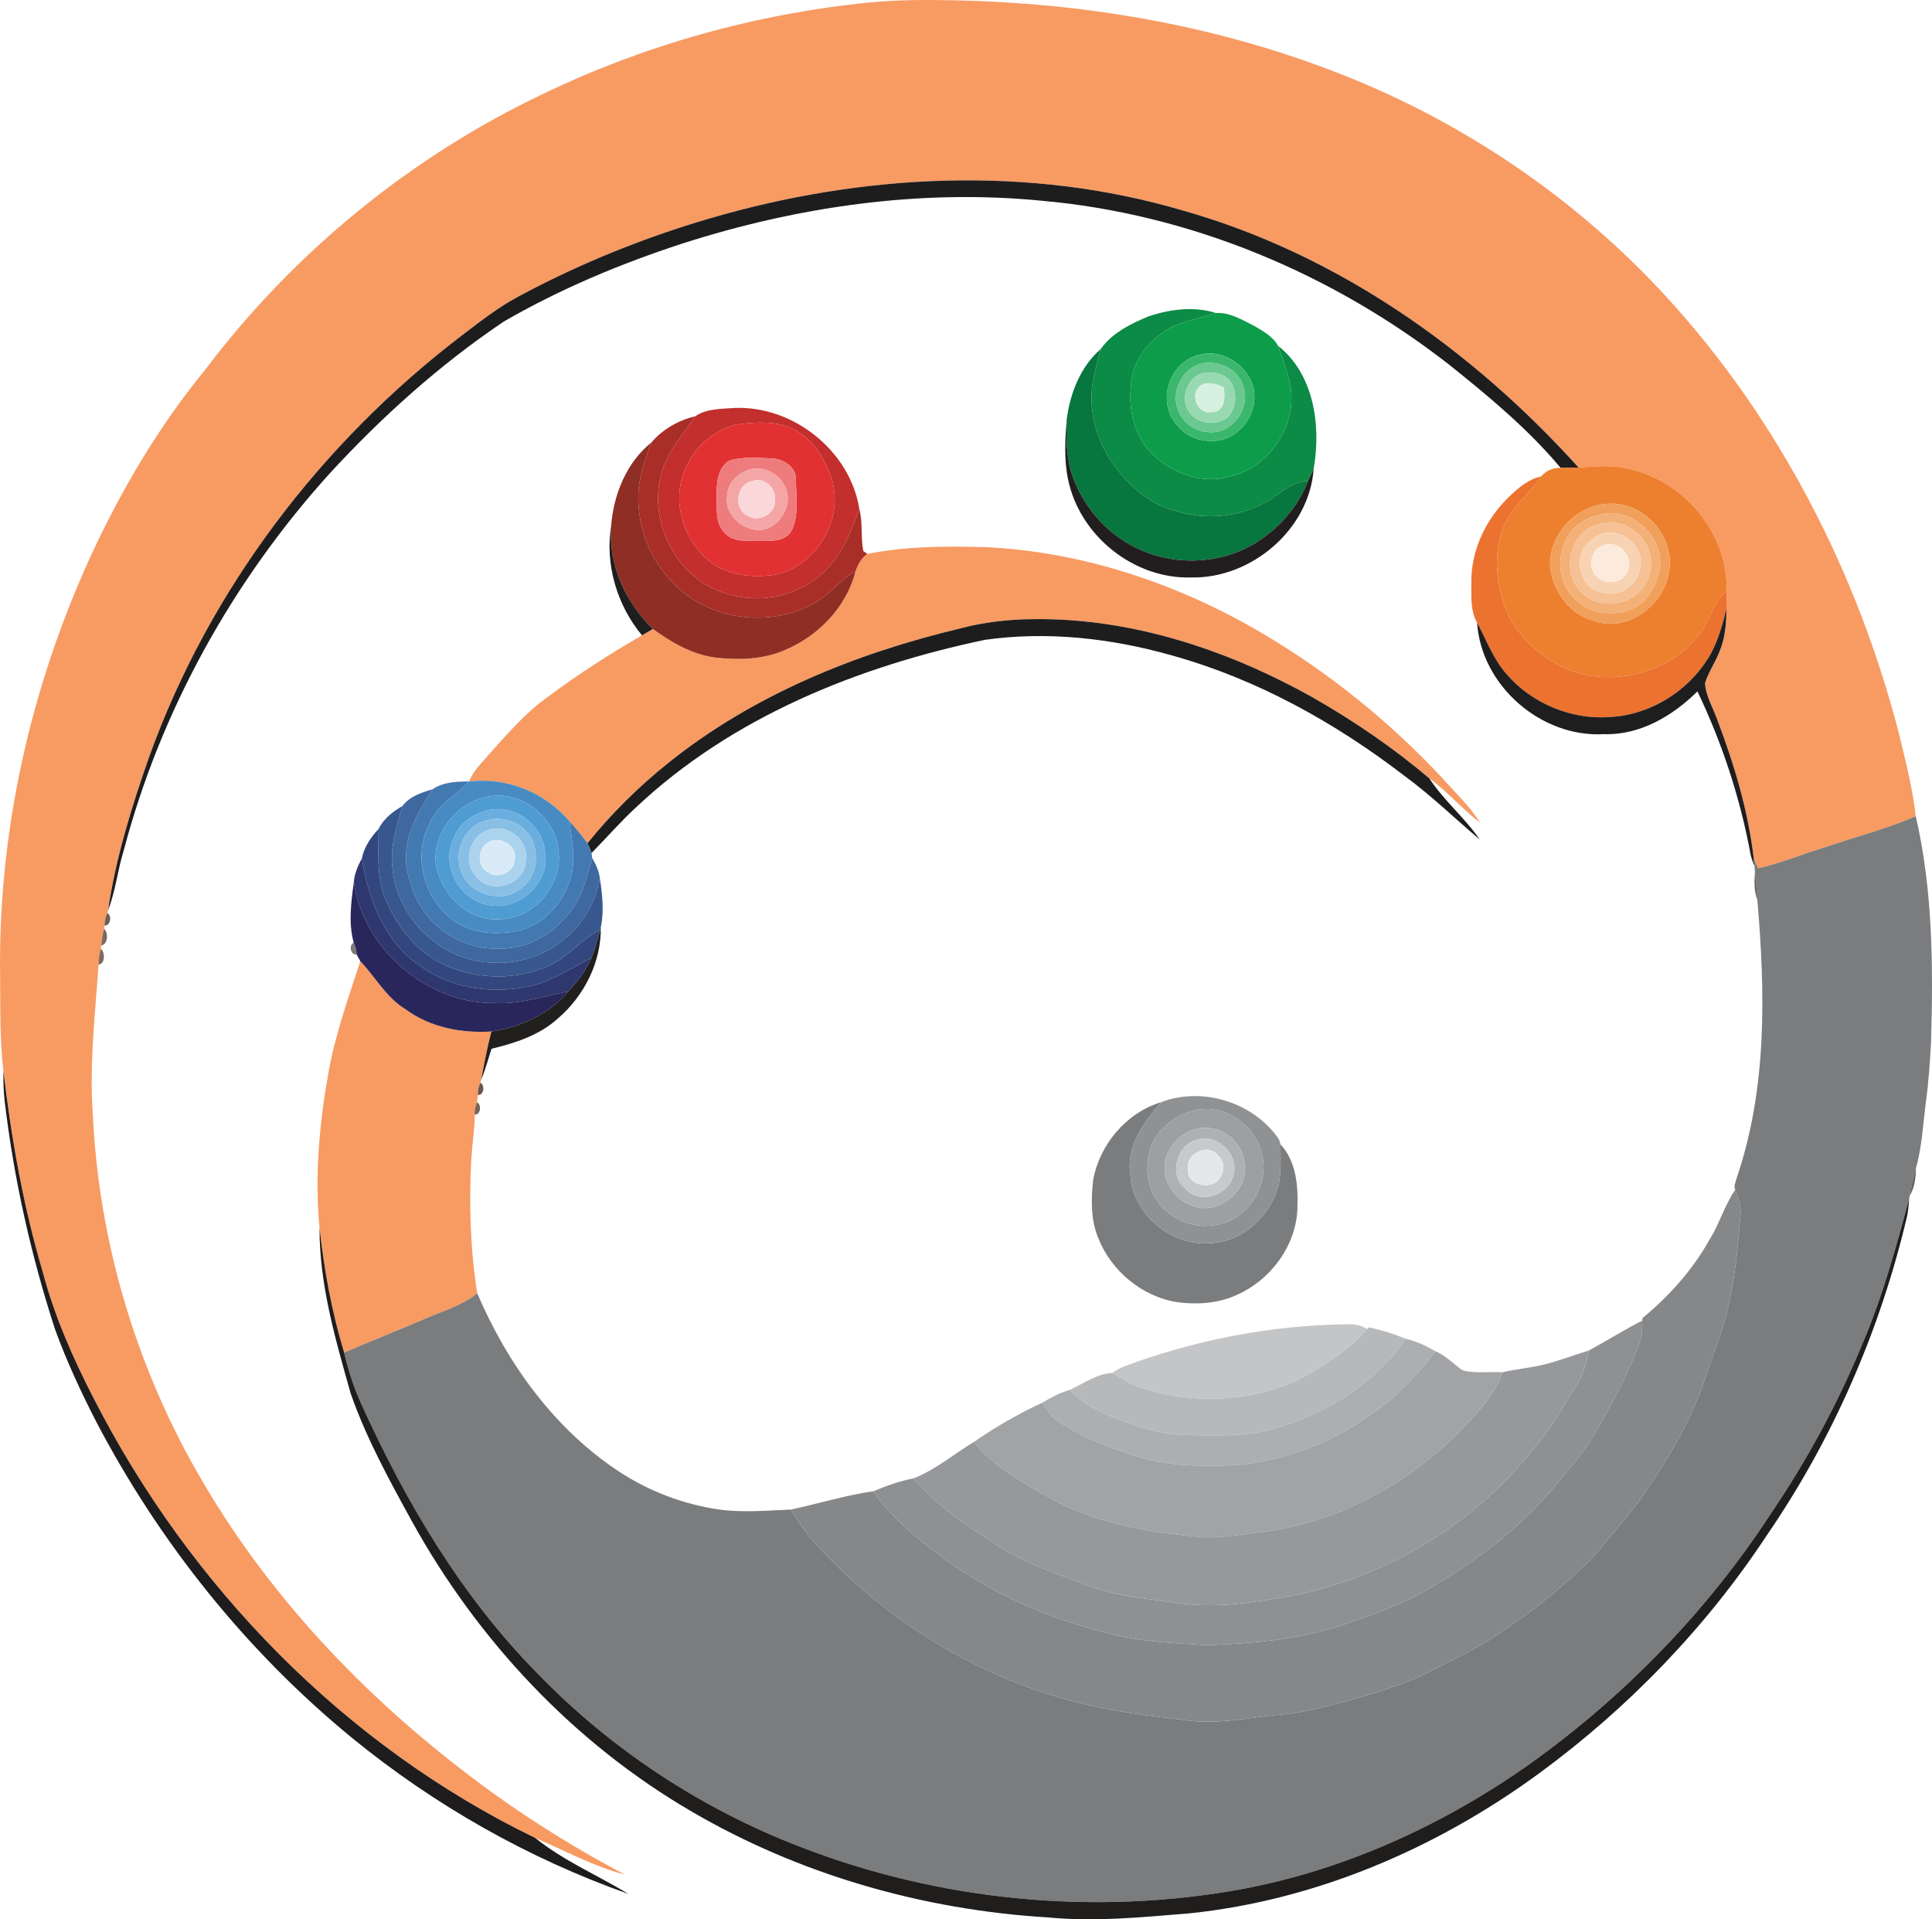 <?xml version="1.0" encoding="UTF-8"?>
<svg width="580.25pt" height="576.39pt" version="1.1" viewBox="0 0 580.245 576.387" xmlns="http://www.w3.org/2000/svg" xmlns:cc="http://creativecommons.org/ns#" xmlns:dc="http://purl.org/dc/elements/1.1/" xmlns:rdf="http://www.w3.org/1999/02/22-rdf-syntax-ns#">
 <g id="#f79b63ff" transform="translate(-46.266 -12.01)" fill="#f79b63">
  <path d="m307.65 12.73c8.43-0.8 16.92-0.8 25.38-0.63 38.4 0.81 76.89 7.26 112.85 20.98 38.32 14.46 73.23 37.93 100.91 68.13 33.83 36.94 57.33 82.8 69.82 131.18 1.95 8.19 4.1 16.37 5.02 24.75-8.82 3.8-18.15 6.22-27.23 9.3-6.74 2.02-13.25 4.79-20.12 6.33-0.45-0.94-0.88-1.88-1.29-2.82-1.67-14.41-5.88-28.41-11.02-41.93-1.26-3.59-3.42-7-3.63-10.86 1.03-3.34 3.12-6.23 4.35-9.49 1.73-4.04 2.03-8.48 2.1-12.82 0.06-1.79 0.04-3.58 0.03-5.36 0.6-16.94-12.48-32.77-28.8-36.54-5.12-1.39-10.45-0.94-15.66-0.53-31.94-35.39-72.49-64.07-118.69-77.15-46.23-13.67-96.14-11.14-142.11 2.29-19.91 5.83-39.26 13.63-57.54 23.47-6.16 3.27-11.64 7.61-17.17 11.81-42.2 32.24-75.69 76.19-93.72 126.27-5.28 15.06-10.09 30.41-12.4 46.25l-0.23 0.85c-0.5 1.19-0.81 2.46-0.82 3.76l-0.14 0.95c-0.41 1.65-0.71 3.32-0.84 5.03l-0.16 0.96c-0.41 1.55-0.72 3.14-0.67 4.76-1.01 14.75-2.76 29.55-1.76 44.36 1.66 37.94 12.64 75.39 31.51 108.33 19.8 34.74 47.5 64.57 79.08 88.93 15.43 12.02 31.97 22.57 49.26 31.7-9.43-2.45-18.01-7.24-26.94-11.01-57.35-27.77-103.9-75.72-132.75-132.27-6.22-12.1-11.72-24.63-15.2-37.82-5.81-19.65-9.39-39.86-11.78-60.19-1.08-9.19-0.92-18.47-0.98-27.7-0.79-43.8 9.08-87.59 27.35-127.33 9.2-19.82 20.4-38.78 34.28-55.69 26.54-35.14 61.57-63.81 101.34-82.73 30.82-14.86 64.33-24.16 98.37-27.52z"/>
  <path d="m306.77 178.36c11.59-2.34 23.52-2.34 35.31-2.05 29.5 1.37 58.25 11.09 83.58 26.05 19.85 11.76 37.97 26.4 53.72 43.25 3.89 4.4 8.28 8.43 11.39 13.47-5.36-4.13-9.77-9.34-15.24-13.33-10.85-9.18-22.65-17.24-34.99-24.28-22.82-12.79-48.21-21.75-74.46-23.31-10.48-0.58-21.12-0.18-31.3 2.55-31.46 7.49-62.31 19.97-87.71 40.35-8.96 7.14-17.15 15.27-24.36 24.19-1.67-2.31-3.53-4.47-5.4-6.6-7.31-8.65-18.86-13.33-30.14-11.94 0.89-2.42 2.59-4.38 4.28-6.26 6.14-6.84 12.08-14.03 19.64-19.38 8.94-6.65 18.33-12.69 27.98-18.26 1.09-0.64 2.18-1.27 3.28-1.91 5.62 4.06 11.87 7.74 18.88 8.6 6.75 0.76 13.83 0.59 20.19-2.04 10.32-4.12 19.04-12.96 21.78-23.88 0.72-2.01 1.73-4.01 3.57-5.22z"/>
  <path d="m154.48 300.68c4.56 4.74 7.73 10.86 13.5 14.37 7.42 5.5 16.8 7.3 25.87 6.73-1.25 4.8-2.18 9.68-3.07 14.56l-0.25 0.84c-0.51 1.15-0.8 2.39-0.73 3.66-0.07 0.55-0.21 1.65-0.27 2.2-0.49 1.16-0.8 2.4-0.68 3.68-0.02 4.46-0.75 8.87-1.03 13.31-0.74 13.47-0.31 27.02 1.77 40.37-4.76 3.88-10.79 5.45-16.3 7.91-7.86 3.38-15.81 6.53-23.67 9.89-3.73-12.22-6.01-24.81-7.39-37.5-1.51-15.62-0.03-31.41 2.72-46.82 2.07-11.36 5.95-22.26 9.53-33.2z"/>
 </g>
 <g id="#1e1d1eff" transform="translate(-46.266 -12.01)" fill="#1e1d1e">
  <path d="m259.56 77.56c45.97-13.43 95.88-15.96 142.11-2.29 46.2 13.08 86.75 41.76 118.69 77.15-1.8 0.09-3.59 0.07-5.39 0.09-9.79-11.69-21.62-21.5-33.49-30.99-35.15-27.43-77.98-45.33-122.51-49.24-36.33-3.55-73.18 1.76-107.83 12.89-18.55 6.05-36.66 13.63-53.56 23.4-19.27 12.97-36.64 28.6-52.34 45.67-29.11 32.21-50.79 71.27-61.85 113.31-1.83 5.86-2.41 12.07-4.66 17.81 2.31-15.84 7.12-31.19 12.4-46.25 18.03-50.08 51.52-94.03 93.72-126.27 5.53-4.2 11.01-8.54 17.17-11.81 18.28-9.84 37.63-17.64 57.54-23.47z"/>
  <path d="m334.78 200.71c10.18-2.73 20.82-3.13 31.3-2.55 26.25 1.56 51.64 10.52 74.46 23.31 12.34 7.04 24.14 15.1 34.99 24.28 4.35 6.67 10.64 11.81 15.16 18.39-7.56-6.39-14.67-13.31-22.67-19.17-20.9-16.04-44.4-29.08-69.87-36.15-18.14-5.13-37.33-7.31-56.07-4.66-38.13 8.01-75.97 23.2-104.69 50.22-4.74 4.34-8.93 9.23-13.46 13.79-0.38-0.99-0.79-1.97-1.22-2.92 7.21-8.92 15.4-17.05 24.36-24.19 25.4-20.38 56.25-32.86 87.71-40.35z"/>
 </g>
 <g id="#0b8b45ff" transform="translate(-46.266 -12.01)">
  <path d="m391.09 107.06c6.45-2.2 13.78-3.15 20.37-1.05-5.71 1.91-12.12 2.56-16.92 6.51-4.8 3.71-8.45 9.24-8.63 15.44-0.81 7.39 1.16 15.25 6.56 20.57 6.09 5.81 15.24 9.05 23.51 6.48 11.88-2.81 20.21-15.82 17.7-27.77-0.84-3.9-2.24-7.65-3.58-11.39 10.86 8.56 12.96 24.01 10.71 36.89-0.54 1.24-1.13 2.46-1.71 3.69-3.6 0.13-6.58 2.21-9.36 4.29-8.37 6.07-19.48 7.86-29.39 5.02-8.49-1.85-15.3-7.98-20.18-14.91-4.84-7.28-7.33-16.46-5.48-25.12 0.59-2.99 1.32-5.95 2.16-8.87 3.36-4.82 8.96-7.56 14.24-9.78z" fill="#0b8b45"/>
 </g>
 <g id="#0d9d4aff" transform="translate(-46.266 -12.01)">
  <path d="m394.54 112.52c4.8-3.95 11.21-4.6 16.92-6.51 4.16-0.28 7.97 2.13 11.59 3.92 2.6 1.58 5.54 3.14 7.05 5.92 1.34 3.74 2.74 7.49 3.58 11.39 2.51 11.95-5.82 24.96-17.7 27.77-8.27 2.57-17.42-0.67-23.51-6.48-5.4-5.32-7.37-13.18-6.56-20.57 0.18-6.2 3.83-11.73 8.63-15.44m12.84 5.85c-6.42 0.94-11.03 7.31-10.66 13.65 0.11 6.8 6.5 12.71 13.28 12.37 7.14 0.42 13.22-6.45 13-13.36-0.03-7.69-8.14-14.1-15.62-12.66z" fill="#0d9d4a"/>
 </g>
 <g id="#08763fff" transform="translate(-46.266 -12.01)">
  <path d="m366.65 137.86c1.01-7.79 4.14-15.79 10.2-21.02-0.84 2.92-1.57 5.88-2.16 8.87-1.85 8.66 0.64 17.84 5.48 25.12 4.88 6.93 11.69 13.06 20.18 14.91 9.91 2.84 21.02 1.05 29.39-5.02 2.78-2.08 5.76-4.16 9.36-4.29-3.09 8.04-9.11 14.77-16.53 19.1-10.56 6.11-24.18 6.39-35.09 1-9.2-4.47-16.34-12.88-19.45-22.6-1.58-5.19-1.59-10.7-1.38-16.07z" fill="#08763f"/>
 </g>
 <g id="#3bb76dff" transform="translate(-46.266 -12.01)">
  <path d="m407.38 118.37c7.48-1.44 15.59 4.97 15.62 12.66 0.22 6.91-5.86 13.78-13 13.36-6.78 0.34-13.17-5.57-13.28-12.37-0.37-6.34 4.24-12.71 10.66-13.65m-1.01 3.07c-5.51 1.85-8.63 8.94-6.05 14.21 1.37 3.57 5.05 5.83 8.77 6.13 6.62 0.8 12.39-6.36 10.85-12.71-1-5.99-8.01-9.46-13.57-7.63z" fill="#3bb76d"/>
 </g>
 <g id="#6ac890ff" transform="translate(-46.266 -12.01)">
  <path d="m406.37 121.44c5.56-1.83 12.57 1.64 13.57 7.63 1.54 6.35-4.23 13.51-10.85 12.71-3.72-0.3-7.4-2.56-8.77-6.13-2.58-5.27 0.54-12.36 6.05-14.21m0.05 2.99c-3.71 1.89-5.42 6.89-3.42 10.6 2.08 4.11 7.97 5.05 11.62 2.56 2.82-2.37 3.27-6.77 1.76-9.99-1.64-3.66-6.52-4.49-9.96-3.17z" fill="#6ac890"/>
 </g>
 <g id="#98d9b2ff" transform="translate(-46.266 -12.01)">
  <path d="m406.42 124.43c3.44-1.32 8.32-0.49 9.96 3.17 1.51 3.22 1.06 7.62-1.76 9.99-3.65 2.49-9.54 1.55-11.62-2.56-2-3.71-0.29-8.71 3.42-10.6m0.38 3.37c-3.35 2.37-1.02 8.62 3.2 7.97 4.11 0.27 4.3-4.55 3.79-7.48-2.16-0.88-4.85-1.93-6.99-0.49z" fill="#98d9b2"/>
 </g>
 <g id="#d6f0e1ff" transform="translate(-46.266 -12.01)">
  <path d="m406.8 127.8c2.14-1.44 4.83-0.39 6.99 0.49 0.51 2.93 0.32 7.75-3.79 7.48-4.22 0.65-6.55-5.6-3.2-7.97z" fill="#d6f0e1"/>
 </g>
 <g id="#c22f2cff" transform="translate(-46.266 -12.01)">
  <path d="m255.08 137.02c3.36-2.35 7.94-2.2 11.93-2.5 17.55-0.64 34.57 12.89 37.34 30.33-2.55 7.25-5.64 14.75-11.64 19.85-8 6.92-19.74 8.87-29.61 5.12-14.16-4.79-22.26-21.69-18.12-35.87 1.78-6.45 6.4-11.51 10.1-16.93m12.29 2.49c-6.83 1.7-12.76 6.91-15.31 13.49-4.15 9.19-0.77 20.76 6.78 27.15 5.42 4.71 13.11 5.43 19.97 4.51 12.48-2.4 21.05-16.67 17.26-28.81-1.83-5.22-4.57-10.49-9.3-13.62-5.56-4.05-12.94-3.57-19.4-2.72z" fill="#c22f2c"/>
 </g>
 <g id="#a92e28ff" transform="translate(-46.266 -12.01)">
  <path d="m241.9 144.89c3.35-3.94 8.15-6.69 13.18-7.87-3.7 5.42-8.32 10.48-10.1 16.93-4.14 14.18 3.96 31.08 18.12 35.87 9.87 3.75 21.61 1.8 29.61-5.12 6-5.1 9.09-12.6 11.64-19.85 1.11 4.14 0.37 8.51 1.19 12.65 0.31 0.22 0.92 0.65 1.23 0.86-1.84 1.21-2.85 3.21-3.57 5.22-4.6 2.44-7.66 6.91-12.2 9.44-13.7 7.9-32.74 5.18-43.3-6.73-6.35-6.76-9.85-16.04-9.75-25.29 0.09-5.6 2.1-10.9 3.95-16.11z" fill="#a92e28"/>
 </g>
 <g id="#221e1fff" transform="translate(-46.266 -12.01)">
  <path d="m367.04 155.97c-1.25-5.95-0.88-12.1-0.39-18.11-0.21 5.37-0.2 10.88 1.38 16.07 3.11 9.72 10.25 18.13 19.45 22.6 10.91 5.39 24.53 5.11 35.09-1 7.42-4.33 13.44-11.06 16.53-19.1 0.58-1.23 1.17-2.45 1.71-3.69-1.24 18.27-18.72 33.08-36.81 32.69-17.27 0.51-33.5-12.59-36.96-29.46z" fill="#221e1f"/>
 </g>
 <g id="#e23132ff" transform="translate(-46.266 -12.01)">
  <path d="m267.37 139.51c6.46-0.85 13.84-1.33 19.4 2.72 4.73 3.13 7.47 8.4 9.3 13.62 3.79 12.14-4.78 26.41-17.26 28.81-6.86 0.92-14.55 0.2-19.97-4.51-7.55-6.39-10.93-17.96-6.78-27.15 2.55-6.58 8.48-11.79 15.31-13.49m-1.99 10.8c-3.69 2.18-3.92 6.86-3.88 10.68 0.14 3.73-0.55 8.19 2.44 11.05 2.46 2.92 6.66 2.28 10.06 2.45 3.56-0.12 8.28 0.43 10.15-3.41 2.15-4.68 1.18-10.12 1.15-15.12 0.09-3.79-3.86-6.17-7.27-6.27-4.19-0.19-8.57-0.57-12.65 0.62z" fill="#e23132"/>
 </g>
 <g id="#8f2e24ff" transform="translate(-46.266 -12.01)">
  <path d="m229.82 169.82c0.73-9.35 4.63-18.97 12.08-24.93-1.85 5.21-3.86 10.51-3.95 16.11-0.1 9.25 3.4 18.53 9.75 25.29 10.56 11.91 29.6 14.63 43.3 6.73 4.54-2.53 7.6-7 12.2-9.44-2.74 10.92-11.46 19.76-21.78 23.88-6.36 2.63-13.44 2.8-20.19 2.04-7.01-0.86-13.26-4.54-18.88-8.6-8.31-8.05-13.42-19.39-12.53-31.08z" fill="#8f2e24"/>
 </g>
 <g id="#ef7c7dff" transform="translate(-46.266 -12.01)">
  <path d="m265.38 150.31c4.08-1.19 8.46-0.81 12.65-0.62 3.41 0.1 7.36 2.48 7.27 6.27 0.03 5 1 10.44-1.15 15.12-1.87 3.84-6.59 3.29-10.15 3.41-3.4-0.17-7.6 0.47-10.06-2.45-2.99-2.86-2.3-7.32-2.44-11.05-0.04-3.82 0.19-8.5 3.88-10.68m5.02 3.06c-3.11 1.26-5.7 4.15-5.77 7.63-0.77 4.98 3.77 9.43 8.43 10.12 6.59 0.86 11.92-7.25 8.92-13.03-1.91-4.19-7.26-6.6-11.58-4.72z" fill="#ef7c7d"/>
 </g>
 <g id="#ed802fff" transform="translate(-46.266 -12.01)">
  <path d="m509.18 155.07c1.33-1.77 3.63-2.59 5.79-2.56 1.8-0.02 3.59 0 5.39-0.09 5.21-0.41 10.54-0.86 15.66 0.53 16.32 3.77 29.4 19.6 28.8 36.54-4.48 3.77-5.26 9.99-9.09 14.24-9.97 11.47-27.92 15.12-41.43 7.98-7.33-4.08-13.87-10.39-16.44-18.56-2.24-6.97-2.88-14.76-0.49-21.78 2.17-6.58 8.03-10.75 11.81-16.3m20.1 8.23c-9.5 0.28-17.72 9.15-17.48 18.61 0.7 7.35 5.65 14.46 12.96 16.48 10.71 4.1 22.71-5.71 22.94-16.67 0.63-9.89-8.53-19.06-18.42-18.42z" fill="#ed802f"/>
 </g>
 <g id="#f4a6a7ff" transform="translate(-46.266 -12.01)">
  <path d="m270.4 153.37c4.32-1.88 9.67 0.53 11.58 4.72 3 5.78-2.33 13.89-8.92 13.03-4.66-0.69-9.2-5.14-8.43-10.12 0.07-3.48 2.66-6.37 5.77-7.63m1.99 3.06c-5.05 0.72-6.01 8.61-1.4 10.57 3.37 2.09 8.55-0.97 8.02-5 0.36-3.44-3.21-6.78-6.62-5.57z" fill="#f4a6a7"/>
 </g>
 <g id="#ec7230ff" transform="translate(-46.266 -12.01)">
  <path d="m499.35 161.33c2.81-2.7 5.9-5.43 9.83-6.26-3.78 5.55-9.64 9.72-11.81 16.3-2.39 7.02-1.75 14.81 0.49 21.78 2.57 8.17 9.11 14.48 16.44 18.56 13.51 7.14 31.46 3.49 41.43-7.98 3.83-4.25 4.61-10.47 9.09-14.24 0.01 1.78 0.03 3.57-0.03 5.36-1.13 4.56-2.42 9.14-4.62 13.32-6.05 10.85-17.69 18.42-30.14 19.16-11.74 0.95-23.74-4.02-31.38-12.98-3.93-4.47-5.97-10.16-8.76-15.34-2.08-3.67-1.7-8.02-1.72-12.07-0.13-9.63 4.33-18.97 11.18-25.61z" fill="#ec7230"/>
 </g>
 <g id="#fad7d8ff" transform="translate(-46.266 -12.01)">
  <path d="m272.39 156.43c3.41-1.21 6.98 2.13 6.62 5.57 0.53 4.03-4.65 7.09-8.02 5-4.61-1.96-3.65-9.85 1.4-10.57z" fill="#fad7d8"/>
 </g>
 <g id="#f1a05cff" transform="translate(-46.266 -12.01)">
  <path d="m529.28 163.3c9.89-0.64 19.05 8.53 18.42 18.42-0.23 10.96-12.23 20.77-22.94 16.67-7.31-2.02-12.26-9.13-12.96-16.48-0.24-9.46 7.98-18.33 17.48-18.61m-1.9 3.09c-3.82 0.88-7.73 2.7-9.87 6.13-3.74 5.6-3.6 13.82 1.21 18.76 4.5 5.25 12.69 6.27 18.66 3.11 4.27-2.28 6.53-7.04 7.38-11.61 1.37-9.3-8.13-18.4-17.38-16.39z" fill="#f1a05c"/>
 </g>
 <g id="#f3b077ff" transform="translate(-46.266 -12.01)">
  <path d="m527.38 166.39c9.25-2.01 18.75 7.09 17.38 16.39-0.85 4.57-3.11 9.33-7.38 11.61-5.97 3.16-14.16 2.14-18.66-3.11-4.81-4.94-4.95-13.16-1.21-18.76 2.14-3.43 6.05-5.25 9.87-6.13m-1 3.06c-8.88 2.01-11.62 15.21-4.68 20.86 6.36 6.03 18.71 2.48 20.05-6.49 2.44-8.66-6.9-17.38-15.37-14.37z" fill="#f3b077"/>
 </g>
 <g id="#f6c194ff" transform="translate(-46.266 -12.01)">
  <path d="m526.38 169.45c8.47-3.01 17.81 5.71 15.37 14.37-1.34 8.97-13.69 12.52-20.05 6.49-6.94-5.65-4.2-18.85 4.68-20.86m0.99 2.92c-1.4 0.46-2.63 1.32-3.71 2.29-5.41 4.27-2.82 14.88 4.39 15.38 5.24 1.3 10.59-2.81 10.89-8.12 0.86-6.08-5.76-11.57-11.57-9.55z" fill="#f6c194"/>
 </g>
 <g id="#1e1e1fff" transform="translate(-46.266 -12.01)" fill="#1e1e1f">
  <path d="m239.07 202.81c-7.53-9.07-11.14-21.31-9.25-32.99-0.89 11.69 4.22 23.03 12.53 31.08-1.1 0.64-2.19 1.27-3.28 1.91z"/>
  <path d="m560.17 208.17c2.2-4.18 3.49-8.76 4.62-13.32-0.07 4.34-0.37 8.78-2.1 12.82-1.23 3.26-3.32 6.15-4.35 9.49 0.21 3.86 2.37 7.27 3.63 10.86 5.14 13.52 9.35 27.52 11.02 41.93 0.05 0.51 0.14 1.54 0.18 2.05-0.43-0.98-0.79-1.98-1.07-3.01-3.12-17.04-8.55-33.72-16.04-49.34-7.47 7.39-17.25 13.17-28.08 12.84-18.87 1.09-36.87-14.58-38.09-33.48 2.79 5.18 4.83 10.87 8.76 15.34 7.64 8.96 19.64 13.93 31.38 12.98 12.45-0.74 24.09-8.31 30.14-19.16z"/>
 </g>
 <g id="#f8d3b3ff" transform="translate(-46.266 -12.01)">
  <path d="m527.37 172.37c5.81-2.02 12.43 3.47 11.57 9.55-0.3 5.31-5.65 9.42-10.89 8.12-7.21-0.5-9.8-11.11-4.39-15.38 1.08-0.97 2.31-1.83 3.71-2.29m1.93 3.09c-3.9 0.12-6.18 4.48-4.65 7.9 1.54 4.56 9.33 4.64 10.54-0.2 1.65-3.65-2.09-8.11-5.89-7.7z" fill="#f8d3b3"/>
 </g>
 <g id="#fcebddff" transform="translate(-46.266 -12.01)">
  <path d="m529.3 175.46c3.8-0.41 7.54 4.05 5.89 7.7-1.21 4.84-9 4.76-10.54 0.2-1.53-3.42 0.75-7.78 4.65-7.9z" fill="#fcebdd"/>
 </g>
 <g id="#4379b1ff" transform="translate(-46.266 -12.01)">
  <path d="m176.17 249.05c3.19-2.2 7.25-2.37 11-2.34-3.98 4.17-9.55 7.04-11.91 12.59-5.26 10.02-1.49 23.41 7.86 29.59 5.4 3.57 12.31 3.94 18.5 2.69 7.89-1.63 13.88-8.43 16.03-15.98 1.66-5.55 0.33-11.36-0.34-16.95 1.87 2.13 3.73 4.29 5.4 6.6 0.43 0.95 0.84 1.93 1.22 2.92 0.04 0.37 0.14 1.12 0.18 1.49-1.55 5.29-2.65 10.94-6 15.46-3.33 4.41-7.67 8.24-12.94 10.12-9.34 3.68-20.65 1.38-27.98-5.44-5.11-4.62-7.93-11.34-8.9-18.07-0.87-8.32 3.49-15.96 7.88-22.68z" fill="#4379b1"/>
 </g>
 <g id="#488bc3ff" transform="translate(-46.266 -12.01)">
  <path d="m187.17 246.71c11.28-1.39 22.83 3.29 30.14 11.94 0.67 5.59 2 11.4 0.34 16.95-2.15 7.55-8.14 14.35-16.03 15.98-6.19 1.25-13.1 0.88-18.5-2.69-9.35-6.18-13.12-19.57-7.86-29.59 2.36-5.55 7.93-8.42 11.91-12.59m5.19 4.67c-8.83 1.8-15.92 10.42-15.26 19.52 1.17 9.11 9.28 17.76 18.9 17.18 10.3-0.01 19.11-9.83 18.05-20.07-0.61-10.43-11.35-19.11-21.69-16.63z" fill="#488bc3"/>
 </g>
 <g id="#3e689fff" transform="translate(-46.266 -12.01)">
  <path d="m167.14 254.07c2.09-2.87 5.74-4.07 9.03-5.02-4.39 6.72-8.75 14.36-7.88 22.68 0.97 6.73 3.79 13.45 8.9 18.07 7.33 6.82 18.64 9.12 27.98 5.44 5.27-1.88 9.61-5.71 12.94-10.12 3.35-4.52 4.45-10.17 6-15.46 1.1 1.93 2.11 3.99 2.32 6.24-1.28 6.75-4.73 13.08-9.98 17.55-8.96 8.12-22.91 9.96-33.82 4.93-10.04-4.55-17.38-14.47-18.48-25.49-0.83-6.43 1.23-12.72 2.99-18.82z" fill="#3e689f"/>
 </g>
 <g id="#4f9cd3ff" transform="translate(-46.266 -12.01)">
  <path d="m192.36 251.38c10.34-2.48 21.08 6.2 21.69 16.63 1.06 10.24-7.75 20.06-18.05 20.07-9.62 0.58-17.73-8.07-18.9-17.18-0.66-9.1 6.43-17.72 15.26-19.52m0.04 4.08c-4.21 1.23-8.33 3.85-9.79 8.19-4.04 7.74 1.26 18.25 9.74 19.98 9.13 2.49 19.16-6.09 17.61-15.55-0.51-8.41-9.43-14.89-17.56-12.62z" fill="#4f9cd3"/>
 </g>
 <g id="#38578eff" transform="translate(-46.266 -12.01)">
  <path d="m159.96 260.96c1.5-3.06 4.28-5.24 7.18-6.89-1.76 6.1-3.82 12.39-2.99 18.82 1.1 11.02 8.44 20.94 18.48 25.49 10.91 5.03 24.86 3.19 33.82-4.93 5.25-4.47 8.7-10.8 9.98-17.55 0.77 4.82 1.28 9.8 0.28 14.62l-0.19 0.79c-5.75 2.74-9.63 8.19-15.48 10.74-9.44 4.3-20.72 4.2-30.24 0.18-8.81-3.65-15.24-11.55-18.78-20.23-2.77-6.65-2.04-14.02-2.06-21.04z" fill="#38578e"/>
 </g>
 <g id="#69aedeff" transform="translate(-46.266 -12.01)">
  <path d="m192.4 255.46c8.13-2.27 17.05 4.21 17.56 12.62 1.55 9.46-8.48 18.04-17.61 15.55-8.48-1.73-13.78-12.24-9.74-19.98 1.46-4.34 5.58-6.96 9.79-8.19m-0.02 2.95c-6.62 1.53-10.2 9.59-7.43 15.66 2.69 7.28 13.65 9.62 18.87 3.75 3.63-3.25 4.16-8.82 2.49-13.18-2.28-5.16-8.58-7.88-13.93-6.23z" fill="#69aede"/>
 </g>
 <g id="#7a7c7dff" transform="translate(-46.266 -12.01)" fill="#7a7c7d">
  <path d="m621.63 257.14c5.16 22.2 5.25 45.18 4.6 67.84-0.33 5.95-0.72 11.9-1.53 17.81-0.89 6.68-1.15 13.49-3.01 20.01-0.73 2.71-1.29 5.47-1.83 8.23l-0.2 0.83c-3.99 15.05-8.17 30.1-14.35 44.43-7.27 17.53-16.38 34.3-27.02 50.01-19.4 29.81-44.7 55.72-73.71 76.25-25.53 17.8-54.52 30.98-85.18 36.76-44.38 8.12-90.94 3.58-132.98-12.75-29.63-11.43-56.78-29.27-78.85-52.13-22.68-22.99-39.31-51.16-52.61-80.4-2.35-5.07-4.08-10.39-5.34-15.83 7.86-3.36 15.81-6.51 23.67-9.89 5.51-2.46 11.54-4.03 16.3-7.91 9.04 21.13 23.17 40.75 42.54 53.51 9.09 5.98 19.51 9.93 30.29 11.46 7.08 0.93 14.23 0.28 21.34-0.01 2.47 4.05 5.15 8 8.49 11.39 20.6 22.12 47.37 38.75 76.73 46.27 11.2 3.08 22.79 4.29 34.29 5.71 9.48 1.18 18.86-1.07 28.27-1.86 7.38-0.66 14.51-2.83 21.67-4.66 7.45-2.3 15.05-4.39 22.02-7.97 8.46-4.37 17.21-8.35 24.84-14.14 8.53-5.63 16.18-12.44 23.66-19.36 4.89-5.47 9.41-11.28 14.09-16.93 8.56-12.04 16.33-24.85 20.99-38.95 2.36-7.66 5.66-15.05 7-23 1.8-8.2 2.49-16.57 3.16-24.91 0.35-2.68-0.68-5.21-1.57-7.66-0.5-1.12 0.18-2.32 0.41-3.41 9.21-26.83 8.64-55.75 6.24-83.65-0.17-2.84-0.39-5.68-0.71-8.5-0.04-0.44-0.13-1.3-0.17-1.73-0.04-0.51-0.13-1.54-0.18-2.05 0.41 0.94 0.84 1.88 1.29 2.82 6.87-1.54 13.38-4.31 20.12-6.33 9.08-3.08 18.41-5.5 27.23-9.3z"/>
  <path d="m374.58 366.39c1.93-10.68 9.98-20.23 20.44-23.39-5.34 6.02-10.63 13.45-9.26 21.99 0.79 12.6 13.87 22.42 26.17 20.13 8.83-1.29 16-8.62 18.31-17.06 0.88-4.05 0.61-8.24 0.6-12.36 4.57 4.86 5.3 11.98 5.1 18.35 0.02 11.74-8.11 22.64-18.78 27.08-5.38 2.34-11.41 2.7-17.17 1.97-10.61-1.6-19.92-9.3-23.86-19.23-2.3-5.5-2.2-11.66-1.55-17.48z"/>
 </g>
 <g id="#89bfe5ff" transform="translate(-46.266 -12.01)">
  <path d="m192.38 258.41c5.35-1.65 11.65 1.07 13.93 6.23 1.67 4.36 1.14 9.93-2.49 13.18-5.22 5.87-16.18 3.53-18.87-3.75-2.77-6.07 0.81-14.13 7.43-15.66m0.05 3.03c-5.13 2.06-7.17 9.3-3.38 13.51 4.03 5.81 14.57 3.19 15.05-4.01 1.45-6.51-5.65-12.09-11.67-9.5z" fill="#89bfe5"/>
 </g>
 <g id="#33477eff" transform="translate(-46.266 -12.01)">
  <path d="m154.93 269.81c0.7-3.4 2.68-6.36 5.03-8.85 0.02 7.02-0.71 14.39 2.06 21.04 3.54 8.68 9.97 16.58 18.78 20.23 9.52 4.02 20.8 4.12 30.24-0.18 5.85-2.55 9.73-8 15.48-10.74-0.74 2.84-1.54 5.68-2.65 8.4-5.67 2.72-10.92 6.43-17.03 8.15-11.72 2.93-24.87 1.37-34.7-5.98-10.52-7.24-15.29-19.92-17.21-32.07z" fill="#33477e"/>
 </g>
 <g id="#acd3edff" transform="translate(-46.266 -12.01)">
  <path d="m192.43 261.44c6.02-2.59 13.12 2.99 11.67 9.5-0.48 7.2-11.02 9.82-15.05 4.01-3.79-4.21-1.75-11.45 3.38-13.51m1.94 2.98c-4.52 0.79-5.55 7.59-1.4 9.62 3.18 2.17 7.89-0.29 7.92-4.11 0.65-3.52-3.35-6.25-6.52-5.51z" fill="#acd3ed"/>
 </g>
 <g id="#daebf7ff" transform="translate(-46.266 -12.01)">
  <path d="m194.37 264.42c3.17-0.74 7.17 1.99 6.52 5.51-0.03 3.82-4.74 6.28-7.92 4.11-4.15-2.03-3.12-8.83 1.4-9.62z" fill="#daebf7"/>
 </g>
 <g id="#2e376eff" transform="translate(-46.266 -12.01)">
  <path d="m152.54 276.89c0.17-2.53 1.24-4.86 2.39-7.08 1.92 12.15 6.69 24.83 17.21 32.07 9.83 7.35 22.98 8.91 34.7 5.98 6.11-1.72 11.36-5.43 17.03-8.15-1.66 3.78-4.12 7.14-7 10.08-7.26 1.33-14.4 3.87-21.89 3.46-20.37 0.25-39.6-16.17-42.44-36.36z" fill="#2e376e"/>
 </g>
 <g transform="translate(-46.266 -12.01)">
  <path d="m573.34 273.73c0.32 2.82 0.54 5.66 0.71 8.5-1.07-2.72-0.87-5.66-0.71-8.5z" fill="#232223" opacity=".71"/>
 </g>
 <g id="#29265cff" transform="translate(-46.266 -12.01)">
  <path d="m152.5 295.12c-1.65-5.93-0.77-12.22 0.04-18.23 2.84 20.19 22.07 36.61 42.44 36.36 7.49 0.41 14.63-2.13 21.89-3.46-5.76 6.86-14.3 10.66-23.02 11.99-9.07 0.57-18.45-1.23-25.87-6.73-5.77-3.51-8.94-9.63-13.5-14.37-0.28-0.52-0.84-1.54-1.12-2.05-0.02-1.23-0.32-2.42-0.86-3.51z" fill="#29265c"/>
 </g>
 <g transform="translate(-46.266 -12.01)">
  <path d="m77.68 289.97c0.01-1.3 0.32-2.57 0.82-3.76 1.49 0.77 0.95 3.83-0.82 3.76z" fill="#32251e" opacity=".73"/>
 </g>
 <g transform="translate(-46.266 -12.01)">
  <path d="m76.7 295.95c0.13-1.71 0.43-3.38 0.84-5.03 1.32 1.23 1.16 4.68-0.84 5.03z" fill="#3d2b21" opacity=".7"/>
 </g>
 <g id="#221f1fff" transform="translate(-46.266 -12.01)">
  <path d="m226.52 291.31 0.19-0.79c0.14 10.41-5.01 20.61-12.86 27.32-5.57 5.07-12.81 7.4-19.97 9.13-1.01 3.13-1.86 6.31-3.1 9.37 0.89-4.88 1.82-9.76 3.07-14.56 8.72-1.33 17.26-5.13 23.02-11.99 2.88-2.94 5.34-6.3 7-10.08 1.11-2.72 1.91-5.56 2.65-8.4z" fill="#221f1f"/>
 </g>
 <g id="#12100e8d" transform="translate(-46.266 -12.01)">
  <path d="m152.5 295.12c0.54 1.09 0.84 2.28 0.86 3.51-1.81 0.33-2.42-2.84-0.86-3.51z" fill="#12100e" opacity=".55"/>
 </g>
 <g id="#533829bf" transform="translate(-46.266 -12.01)">
  <path d="m75.87 301.67c-0.05-1.62 0.26-3.21 0.67-4.76 1.32 1.07 1.34 4.65-0.67 4.76z" fill="#533829" opacity=".75"/>
 </g>
 <g id="#1e1c1dff" transform="translate(-46.266 -12.01)">
  <path d="m47.29 333.7c2.39 20.33 5.97 40.54 11.78 60.19 3.48 13.19 8.98 25.72 15.2 37.82 28.85 56.55 75.4 104.5 132.75 132.27 8.53 6.86 18.69 11.18 28 16.81-30.09-10.66-58.29-26.65-83.01-46.85-31.73-26-57.84-58.67-76.85-94.98-4.63-9-8.89-18.21-12.36-27.72-7.26-22.34-12.41-45.38-15.15-68.71-0.34-2.93-0.4-5.89-0.36-8.83z" fill="#1e1c1d"/>
 </g>
 <g transform="translate(-46.266 -12.01)">
  <path d="m189.8 340.84c-0.07-1.27 0.22-2.51 0.73-3.66 1.48 0.7 1.05 3.82-0.73 3.66z" fill="#453127" opacity=".82"/>
 </g>
 <g id="#8f9193ff" transform="translate(-46.266 -12.01)">
  <path d="m395.02 343c12.11-4.63 27.01-0.15 34.73 10.27 0.58 0.72 0.94 1.52 1.09 2.43 0.01 4.12 0.28 8.31-0.6 12.36-2.31 8.44-9.48 15.77-18.31 17.06-12.3 2.29-25.38-7.53-26.17-20.13-1.37-8.54 3.92-15.97 9.26-21.99m10.35 2.39c-5.93 1.39-11.61 5.47-13.57 11.42-1.2 3.95-1.36 8.35 0.17 12.24 2.63 7.52 11.18 12.3 18.97 10.88 10.07-1 17.08-12.51 14.14-21.99-2.14-8.39-11.17-14.37-19.71-12.55z" fill="#8f9193"/>
 </g>
 <g id="#463125bf" transform="translate(-46.266 -12.01)">
  <path d="m188.85 346.72c-0.12-1.28 0.19-2.52 0.68-3.68 1.44 0.7 1.12 3.82-0.68 3.68z" fill="#463125" opacity=".75"/>
 </g>
 <g id="#9d9fa1ff" transform="translate(-46.266 -12.01)">
  <path d="m405.37 345.39c8.54-1.82 17.57 4.16 19.71 12.55 2.94 9.48-4.07 20.99-14.14 21.99-7.79 1.42-16.34-3.36-18.97-10.88-1.53-3.89-1.37-8.29-0.17-12.24 1.96-5.95 7.64-10.03 13.57-11.42m-1.01 5.99c-3.68 1.31-6.71 4.41-7.81 8.18-1.95 5.78 1.86 12.49 7.51 14.41 8.1 3.73 18.38-5.2 15.78-13.79-1.27-6.81-8.93-11.29-15.48-8.8z" fill="#9d9fa1"/>
 </g>
 <g id="#aeb0b3ff" transform="translate(-46.266 -12.01)">
  <path d="m404.36 351.38c6.55-2.49 14.21 1.99 15.48 8.8 2.6 8.59-7.68 17.52-15.78 13.79-5.65-1.92-9.46-8.63-7.51-14.41 1.1-3.77 4.13-6.87 7.81-8.18m1.01 3c-5.78 1.8-8.11 10.42-3.22 14.47 4.31 5.16 13.28 2.18 14.6-4.09 1.72-6.27-5.28-12.63-11.38-10.38z" fill="#aeb0b3"/>
 </g>
 <g id="#c8c9cbff" transform="translate(-46.266 -12.01)">
  <path d="m405.37 354.38c6.1-2.25 13.1 4.11 11.38 10.38-1.32 6.27-10.29 9.25-14.6 4.09-4.89-4.05-2.56-12.67 3.22-14.47m2.01 3.06c-2.52 0.6-4.77 2.8-4.31 5.57-0.84 5.32 8.28 6.84 9.94 2 2.31-3.6-1.57-8.69-5.63-7.57z" fill="#c8c9cb"/>
 </g>
 <g id="#e6e7e8ff" transform="translate(-46.266 -12.01)">
  <path d="m407.38 357.44c4.06-1.12 7.94 3.97 5.63 7.57-1.66 4.84-10.78 3.32-9.94-2-0.46-2.77 1.79-4.97 4.31-5.57z" fill="#e6e7e8"/>
 </g>
 <g transform="translate(-46.266 -12.01)">
  <path d="m619.86 371.03c0.54-2.76 1.1-5.52 1.83-8.23-0.05 2.83-0.36 5.73-1.83 8.23z" fill="#252324" opacity=".73"/>
 </g>
 <g id="#858789ff" transform="translate(-46.266 -12.01)">
  <path d="m559.52 384.57c3.1-4.86 4.66-10.5 7.88-15.28 0.89 2.45 1.92 4.98 1.57 7.66-0.67 8.34-1.36 16.71-3.16 24.91-1.34 7.95-4.64 15.34-7 23-4.66 14.1-12.43 26.91-20.99 38.95-4.68 5.65-9.2 11.46-14.09 16.93-7.48 6.92-15.13 13.73-23.66 19.36-7.63 5.79-16.38 9.77-24.84 14.14-6.97 3.58-14.57 5.67-22.02 7.97-7.16 1.83-14.29 4-21.67 4.66-9.41 0.79-18.79 3.04-28.27 1.86-11.5-1.42-23.09-2.63-34.29-5.71-29.36-7.52-56.13-24.15-76.73-46.27-3.34-3.39-6.02-7.34-8.49-11.39 8.28-1.77 16.41-4.3 24.8-5.51 4.76 7.02 11.21 12.61 17.93 17.69 16.16 12.75 35.45 21.05 55.44 25.63 8.87 2.02 18.01 2.3 27.06 2.92 14.03-0.57 28.25-1.79 41.6-6.46 7.49-2.64 15.05-5.19 22.07-8.95 15.56-8.74 30.26-19.51 41.51-33.5 4.11-4.96 8.42-9.82 11.55-15.49 4.78-8.48 9.56-17.03 12.88-26.21 0.81-2.21 0.91-4.57 0.91-6.89l0.01-0.68c7.91-6.59 14.95-14.31 20-23.34z" fill="#858789"/>
 </g>
 <g id="#201d1dff" transform="translate(-46.266 -12.01)">
  <path d="m605.31 416.29c6.18-14.33 10.36-29.38 14.35-44.43-0.13 1.78-0.27 3.57-0.62 5.34-8.02 34.13-22.22 66.86-42.07 95.78-18.25 27.71-41.68 51.95-68.41 71.56-30.7 22.48-66.9 38.09-104.92 42.06-14.2 1.16-28.47 2.62-42.72 1.23-37.43-2.26-74.51-12.85-106.94-31.8-35.33-20.55-64.22-51.37-83.94-87.04-6.85-12.46-13.74-25.02-18.45-38.48-4.58-16.25-9.43-32.79-9.36-49.81 1.38 12.69 3.66 25.28 7.39 37.5 1.26 5.44 2.99 10.76 5.34 15.83 13.3 29.24 29.93 57.41 52.61 80.4 22.07 22.86 49.22 40.7 78.85 52.13 42.04 16.33 88.6 20.87 132.98 12.75 30.66-5.78 59.65-18.96 85.18-36.76 29.01-20.53 54.31-46.44 73.71-76.25 10.64-15.71 19.75-32.48 27.02-50.01z" fill="#201d1d"/>
 </g>
 <g id="#8e9092ff" transform="translate(-46.266 -12.01)">
  <path d="m523.41 417.59c5.42-2.9 10.62-6.21 16.1-9 0 2.32-0.1 4.68-0.91 6.89-3.32 9.18-8.1 17.73-12.88 26.21-3.13 5.67-7.44 10.53-11.55 15.49-11.25 13.99-25.95 24.76-41.51 33.5-7.02 3.76-14.58 6.31-22.07 8.95-13.35 4.67-27.57 5.89-41.6 6.46-9.05-0.62-18.19-0.9-27.06-2.92-19.99-4.58-39.28-12.88-55.44-25.63-6.72-5.08-13.17-10.67-17.93-17.69 3.9-1.62 7.89-3.07 12.06-3.86 6.54 7.42 14.43 13.45 22.87 18.54 8.66 6.22 18.83 9.65 28.73 13.34 8.46 3.34 17.57 4.08 26.48 5.4 9.2 1.43 18.58 0.87 27.72-0.75 31.11-4.08 60.52-20.43 80.1-45.02 5.24-5.97 9.16-12.92 13.33-19.66 1.95-3.1 2.96-6.66 3.56-10.25z" fill="#8e9092"/>
 </g>
 <g id="#c4c5c7ff" transform="translate(-46.266 -12.01)">
  <path d="m383.46 422.52c21.56-8.11 44.51-12.56 67.55-12.82 2.03-0.03 4.12 0.22 5.81 1.47-5.47 6.27-12.57 10.85-19.81 14.82-15 7.2-32.87 7.95-48.58 2.57-2.92-0.98-5.49-2.7-8.11-4.25 1-0.68 2.04-1.28 3.14-1.79z" fill="#c4c5c7"/>
 </g>
 <g id="#b6b8baff" transform="translate(-46.266 -12.01)">
  <path d="m456.82 411.17 0.5-0.54c3.83 0.79 7.57 1.94 11.17 3.47-9.54 13.59-24.35 22.89-40.26 27.13-8.22 2.27-16.83 1.9-25.27 1.78-6.52-0.11-12.87-1.84-18.97-4.04-5.95-2.23-12.1-4.71-16.43-9.56 4.07-1.89 8.33-4.89 12.76-5.1 2.62 1.55 5.19 3.27 8.11 4.25 15.71 5.38 33.58 4.63 48.58-2.57 7.24-3.97 14.34-8.55 19.81-14.82z" fill="#b6b8ba"/>
 </g>
 <g id="#acaeb0ff" transform="translate(-46.266 -12.01)">
  <path d="m468.49 414.1c3.16 0.67 6.09 2.07 8.87 3.7-13.84 19.03-35.89 31.9-59.35 34.18-9.89 0.39-20.03 0.54-29.6-2.38-8.68-2.7-17.39-5.87-24.88-11.14-1.88-1.3-3.01-3.33-4.23-5.19 2.6-1.59 5.31-3.04 8.26-3.86 4.33 4.85 10.48 7.33 16.43 9.56 6.1 2.2 12.45 3.93 18.97 4.04 8.44 0.12 17.05 0.49 25.27-1.78 15.91-4.24 30.72-13.54 40.26-27.13z" fill="#acaeb0"/>
 </g>
 <g id="#a1a3a5ff" transform="translate(-46.266 -12.01)">
  <path d="m477.36 417.8c3.1 1.29 5.4 3.79 8.1 5.7 3.89 1.09 8.04 0.36 12.04 0.63-2.58 7.75-8.73 13.4-14.22 19.15-15.53 15.12-35.69 25.83-57.27 28.74-5.93 0.62-11.84 1.82-17.83 1.67-15.64-1.28-31.59-3.81-45.61-11.28-8.57-4.82-17.53-9.56-23.84-17.35 6.5-4.5 13.39-8.48 20.57-11.79 1.22 1.86 2.35 3.89 4.23 5.19 7.49 5.27 16.2 8.44 24.88 11.14 9.57 2.92 19.71 2.77 29.6 2.38 23.46-2.28 45.51-15.15 59.35-34.18z" fill="#a1a3a5"/>
 </g>
 <g id="#96989bff" transform="translate(-46.266 -12.01)">
  <path d="m509.85 421.83c4.61-1.11 9.03-2.86 13.56-4.24-0.6 3.59-1.61 7.15-3.56 10.25-4.17 6.74-8.09 13.69-13.33 19.66-19.58 24.59-48.99 40.94-80.1 45.02-9.14 1.62-18.52 2.18-27.72 0.75-8.91-1.32-18.02-2.06-26.48-5.4-9.9-3.69-20.07-7.12-28.73-13.34-8.44-5.09-16.33-11.12-22.87-18.54 6.66-2.61 12.07-7.28 18.11-10.93 6.31 7.79 15.27 12.53 23.84 17.35 14.02 7.47 29.97 10 45.61 11.28 5.99 0.15 11.9-1.05 17.83-1.67 21.58-2.91 41.74-13.62 57.27-28.74 5.49-5.75 11.64-11.4 14.22-19.15 4.08-1 8.28-1.28 12.35-2.3z" fill="#96989b"/>
 </g>
</svg>

